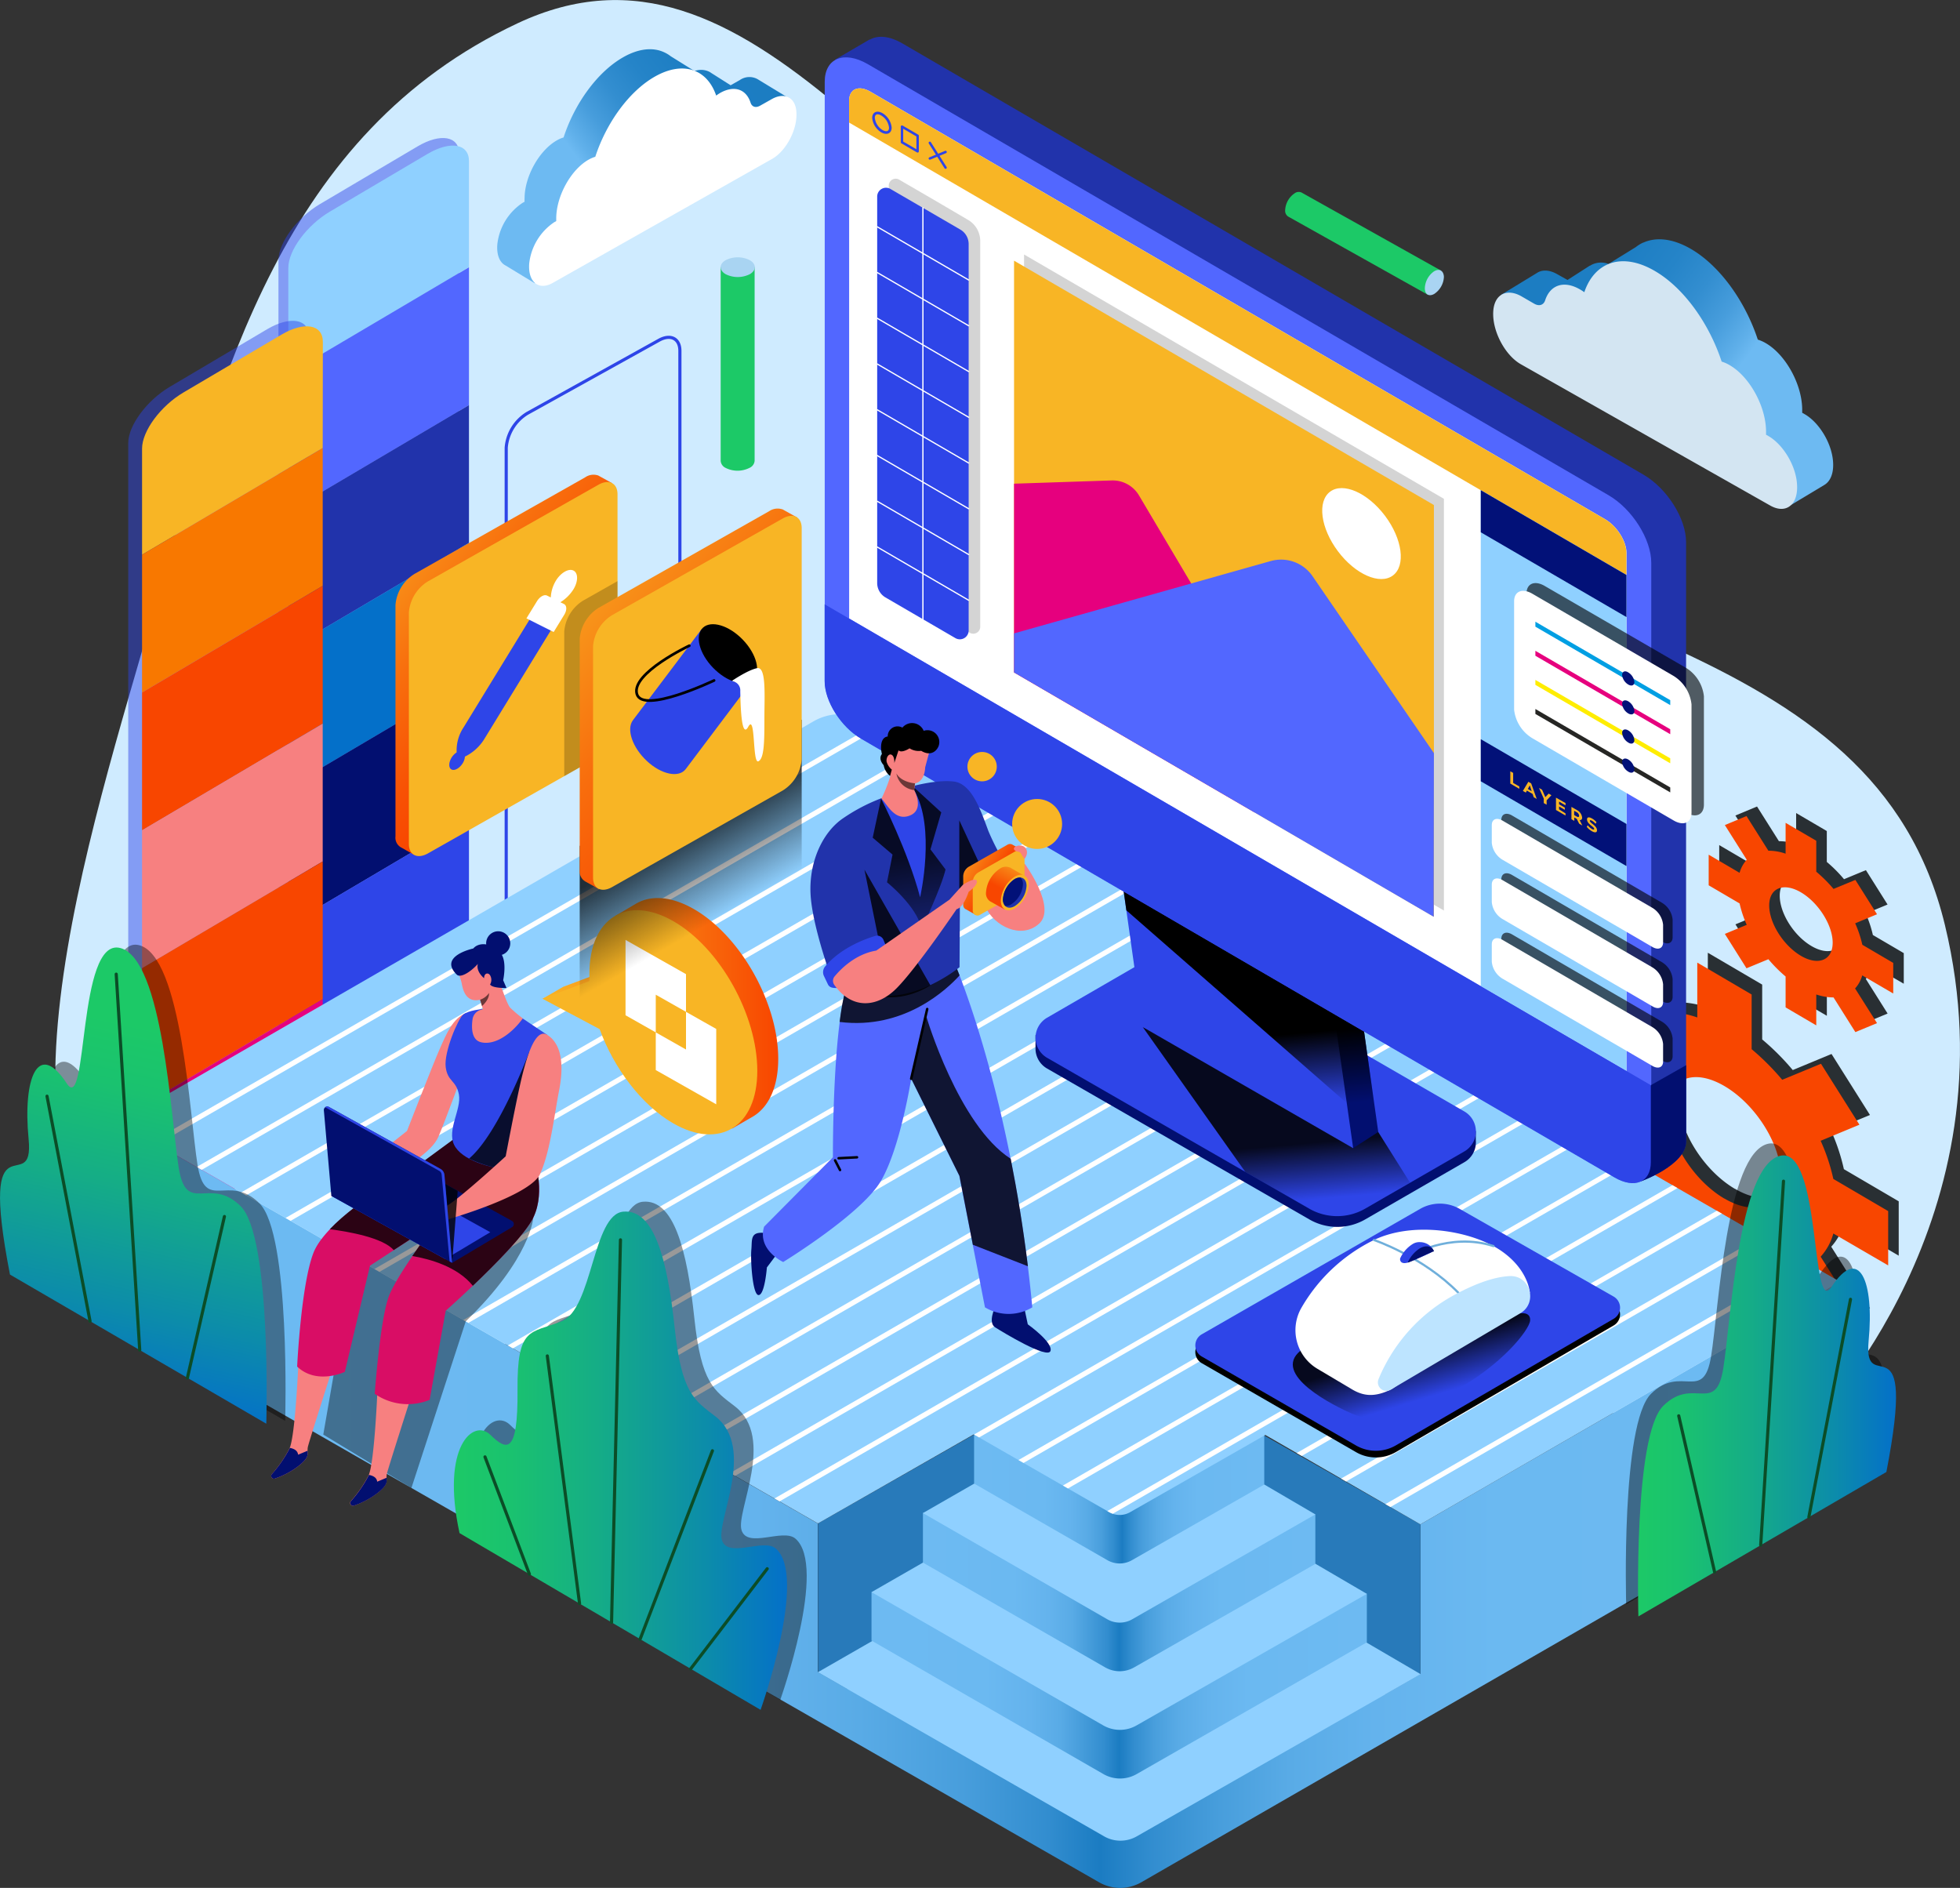 <svg xmlns="http://www.w3.org/2000/svg" xmlns:xlink="http://www.w3.org/1999/xlink" viewBox="0 0 411 395.85"><rect x="0" y="0" width="411" height="395.85" fill="#333333" stroke="none"/><defs><style>.e1367881-6e72-4ac3-87a1-53bfe0ac64a3{isolation:isolate;}.b220862a-a1a9-494c-9ad8-e3595780de5a{fill:#cfebff;}.b4b7d6c2-d170-4cce-b6d7-4f10279f7a40,.e6a5b4c1-ae4d-4f1a-9872-161b7790b221{opacity:0.8;}.a7f90dd7-8f97-4bae-8827-226f25907c77,.aa1aea0c-1fe0-48e1-a35d-e9cec21f1ae5,.ab4bb382-24a5-41c4-8827-ed2dcb7d2c5c,.b29e8945-e603-42a2-8ac4-b7c833f5e958,.b4b7d6c2-d170-4cce-b6d7-4f10279f7a40,.b924f584-3ae5-4787-8082-593dccf50d78,.b9f0163f-6ac8-4698-a31a-0c0124a48ec8,.bb6963ae-99c6-4bbd-87a6-cd61f0019bf0,.e3d293a8-0af1-4b36-98b1-abb90b04fb4a,.e6a5b4c1-ae4d-4f1a-9872-161b7790b221,.f760adc1-f993-4df5-a532-d4e52c16fe43,.f78a0a95-d9de-40af-93a4-cb483a3359f6,.fd916122-91d6-4050-b06c-fac021f0ea26{mix-blend-mode:overlay;}.a29b0454-2f16-4bff-a488-85d297f85d29,.fd16ca28-e1b7-4cf8-ab99-cc1242beabdf{fill:#2e45e8;}.a29b0454-2f16-4bff-a488-85d297f85d29{opacity:0.47;mix-blend-mode:darken;}.eb824cce-29ac-419e-af7f-f974ab8912a3{fill:#8fd0ff;}.b8871c84-024b-4a48-8120-62f9e8101b07{fill:#5267ff;}.a99e666f-c9c3-4722-85e3-a7be831bd19c{fill:#2133ab;}.be3a8714-1c9a-4194-9941-8630668579d9{fill:#0470c9;}.f2ab2789-2644-4665-a517-3f63d8c3b901{fill:#020f70;}.a3492f13-e7b6-4fa5-87f9-c71b5cbff69f{fill:#f8b525;}.b6862561-1306-4465-a65f-46c0c1062859{fill:#f87800;}.b9aa6d19-d896-4590-b5be-04c876e13232{fill:#f84600;}.b3e27c93-fe14-48a2-ae4a-dcad58739cbe{fill:#f78080;}.ffefdb8f-b665-4d6a-a6b7-eb105909e4e6{fill:#e6007e;}.a86cef76-c50f-4aa1-ab80-dc43aba0a092,.aa1cad9f-c925-4814-8992-c6394814ef78,.abb822d4-e2c4-4c9e-b9f1-c017e0a63bc7,.ae3245aa-7dc2-41f7-981f-1729961e853b,.b708e9c0-05d1-444c-b62c-4679dad6cab4,.ba60dbf5-665d-48d3-b4ff-aeec39809b62,.be52c329-8e39-4918-8d22-1ebe2f6362ae,.f174b6d9-0e0b-4c78-9206-10ff2329caac{fill:none;stroke-linecap:round;stroke-linejoin:round;}.ae3245aa-7dc2-41f7-981f-1729961e853b,.b708e9c0-05d1-444c-b62c-4679dad6cab4,.be52c329-8e39-4918-8d22-1ebe2f6362ae{stroke:#2e45e8;}.be52c329-8e39-4918-8d22-1ebe2f6362ae,.f174b6d9-0e0b-4c78-9206-10ff2329caac{stroke-width:0.66px;}.a27b7bbe-ecc6-4761-bb8d-625ef5995f3a{fill:url(#a73e41a3-8f07-486b-a1c8-0ef2b6103b61);}.a27fb831-7f38-4977-8825-13163e9a08f5{fill:#287aba;}.e499ce47-7960-4412-9db1-45cde521240d{fill:url(#bfd69fdf-36f5-4426-b0ec-f3edbd555ccf);}.a5449072-c16f-42c1-922b-6bf63ff45b73{fill:url(#bc60a813-b509-42f3-8559-1338d8c03b91);}.bcad773c-1fcb-441e-ab33-a0602eb1d854{fill:url(#bbbbec87-27fc-4f2a-9313-8f5d2778bd91);}.f86dd19a-7490-48fe-bc2b-a92547a94906{fill:#fff;}.fd916122-91d6-4050-b06c-fac021f0ea26{opacity:0.4;}.b29e8945-e603-42a2-8ac4-b7c833f5e958{opacity:0.43;}.b0e23329-501e-4df4-ac99-2705e5c34e5b{fill:url(#e2df2ebb-0283-4fdf-8cf8-74274c896413);}.a7f90dd7-8f97-4bae-8827-226f25907c77,.e3d293a8-0af1-4b36-98b1-abb90b04fb4a{opacity:0.87;}.a7f90dd7-8f97-4bae-8827-226f25907c77{fill:url(#a2568c94-28c4-45a7-b75d-3e1398b2a6b4);}.f760adc1-f993-4df5-a532-d4e52c16fe43{fill:url(#e3831b68-44e7-447f-9354-3c7ceedd6bd2);}.b7ff5ee2-bf45-478e-99be-6936551e47de{fill:#d4d4d4;}.b708e9c0-05d1-444c-b62c-4679dad6cab4{stroke-width:0.55px;}.ae3245aa-7dc2-41f7-981f-1729961e853b{stroke-width:0.51px;}.abb822d4-e2c4-4c9e-b9f1-c017e0a63bc7{stroke:#fff;stroke-width:0.26px;}.b18700c1-3b91-4680-8add-50edf99743db{fill:#021178;}.b924f584-3ae5-4787-8082-593dccf50d78{opacity:0.61;}.a51d4cd6-8442-41c6-b78c-46dd6e6d5a54{fill:#009fe3;}.add2b0e7-2344-4c3f-a97d-75ca1b208a8a{fill:#ffed00;}.a8291454-a8d2-484d-ad4d-69c84299e9c0{fill:#262624;}.ba23908b-9ec8-40ac-bf6f-c3e198fc81c0{fill:url(#f13a7abd-44d3-4fea-bc5e-46145c236f24);}.f174b6d9-0e0b-4c78-9206-10ff2329caac{stroke:#0b4d27;}.a8d00041-b818-4c09-b60f-4f6a4e0992dd{fill:url(#f91b8be8-a1bd-4300-a705-556c1ff5a0d9);}.bca7114b-3efa-4cba-884d-045fff78a704{fill:url(#ead35f47-8080-4c80-a2d2-5bd082e54772);}.ad0e1feb-a793-49ca-b664-b67289a07cc2{fill:#d3e5f2;}.a00c04e5-1e47-4fb9-91e8-db3df0e86d1c{fill:url(#f59716c5-fce7-4489-9609-ca8162527c0e);}.a9ff4922-cd40-4c3a-9217-d43b47357f0d{fill:url(#f5ba17ce-7dc2-4f66-bab8-7f0944250262);}.fd2b50b4-112c-4075-b01c-821070da3757{fill:#1cc967;}.f7f5dab0-4b61-411f-80fd-382b3b75be0d{fill:#a9d4f2;}.b26c3cb7-d308-4969-aa1d-4461db466acd{fill:url(#b7c4806c-e98c-44d0-b20a-cafb4777a3b8);}.b6f52569-6cc3-467f-ab72-600ee00a1d98{fill:url(#a3884a8f-f88d-40c5-adcb-90a8e5bcc07e);}.ab4bb382-24a5-41c4-8827-ed2dcb7d2c5c,.f78a0a95-d9de-40af-93a4-cb483a3359f6{opacity:0.78;}.f78a0a95-d9de-40af-93a4-cb483a3359f6{fill:url(#a656b23d-d4e7-4d93-81e6-a77f23a796fe);}.a86cef76-c50f-4aa1-ab80-dc43aba0a092,.aa1cad9f-c925-4814-8992-c6394814ef78{stroke:#000;}.aa1cad9f-c925-4814-8992-c6394814ef78{stroke-width:0.52px;}.aa1aea0c-1fe0-48e1-a35d-e9cec21f1ae5{opacity:0.56;}.e3d293a8-0af1-4b36-98b1-abb90b04fb4a{fill:url(#f417b03c-7f5c-4178-aa55-e08d31d92c8a);}.ba60dbf5-665d-48d3-b4ff-aeec39809b62{stroke:#6fafdb;stroke-width:0.46px;}.ee69ddf2-68c8-47ce-9ecd-65a3fb643443{fill:#bde4ff;}.af33eb9a-1852-4434-9d62-e4c6646d25c4{fill:url(#a68315fe-5945-49dd-80d1-97b25e7eb5f4);}.b9f0163f-6ac8-4698-a31a-0c0124a48ec8{opacity:0.22;}.ab4bb382-24a5-41c4-8827-ed2dcb7d2c5c{fill:url(#a419331c-ef93-4c28-b3c2-79715d73efe9);}.a6bf65a1-2eba-4461-b48a-d11b0ba65696{fill:url(#b603237b-0162-450b-b1d6-d088a91898b7);}.a86cef76-c50f-4aa1-ab80-dc43aba0a092{stroke-width:0.56px;}.a9f9d2ff-a8ec-45df-bf44-1dbb28533129{fill:#d90d65;}</style><linearGradient id="a73e41a3-8f07-486b-a1c8-0ef2b6103b61" x1="24.93" y1="315.59" x2="385.87" y2="315.59" gradientUnits="userSpaceOnUse"><stop offset="0" stop-color="#6dbaf2"/><stop offset="0.27" stop-color="#6bb9f1"/><stop offset="0.37" stop-color="#64b3ed"/><stop offset="0.43" stop-color="#59abe6"/><stop offset="0.49" stop-color="#489edc"/><stop offset="0.54" stop-color="#328dcf"/><stop offset="0.57" stop-color="#1b7cc2"/><stop offset="0.6" stop-color="#328dcf"/><stop offset="0.64" stop-color="#489edc"/><stop offset="0.68" stop-color="#59abe6"/><stop offset="0.73" stop-color="#64b3ed"/><stop offset="0.8" stop-color="#6bb9f1"/><stop offset="1" stop-color="#6dbaf2"/></linearGradient><linearGradient id="bfd69fdf-36f5-4426-b0ec-f3edbd555ccf" x1="182.75" y1="347.17" x2="286.62" y2="347.17" gradientUnits="userSpaceOnUse"><stop offset="0" stop-color="#6dbaf2"/><stop offset="0.23" stop-color="#6bb9f1"/><stop offset="0.32" stop-color="#64b3ed"/><stop offset="0.38" stop-color="#59abe6"/><stop offset="0.42" stop-color="#489edc"/><stop offset="0.47" stop-color="#328dcf"/><stop offset="0.5" stop-color="#1b7cc2"/><stop offset="0.53" stop-color="#328dcf"/><stop offset="0.57" stop-color="#489edc"/><stop offset="0.62" stop-color="#59abe6"/><stop offset="0.68" stop-color="#64b3ed"/><stop offset="0.76" stop-color="#6bb9f1"/><stop offset="1" stop-color="#6dbaf2"/></linearGradient><linearGradient id="bc60a813-b509-42f3-8559-1338d8c03b91" x1="193.53" y1="328.93" x2="275.84" y2="328.93" xlink:href="#bfd69fdf-36f5-4426-b0ec-f3edbd555ccf"/><linearGradient id="bbbbec87-27fc-4f2a-9313-8f5d2778bd91" x1="204.26" y1="310.68" x2="265.11" y2="310.68" gradientUnits="userSpaceOnUse"><stop offset="0" stop-color="#6dbaf2"/><stop offset="0.24" stop-color="#6bb9f1"/><stop offset="0.33" stop-color="#64b3ed"/><stop offset="0.39" stop-color="#59abe6"/><stop offset="0.44" stop-color="#489edc"/><stop offset="0.48" stop-color="#328dcf"/><stop offset="0.51" stop-color="#1b7cc2"/><stop offset="0.54" stop-color="#328dcf"/><stop offset="0.58" stop-color="#489edc"/><stop offset="0.63" stop-color="#59abe6"/><stop offset="0.69" stop-color="#64b3ed"/><stop offset="0.77" stop-color="#6bb9f1"/><stop offset="1" stop-color="#6dbaf2"/></linearGradient><linearGradient id="e2df2ebb-0283-4fdf-8cf8-74274c896413" x1="113.79" y1="212.51" x2="163.19" y2="212.51" gradientUnits="userSpaceOnUse"><stop offset="0" stop-color="#f8b525"/><stop offset="1" stop-color="#f84600"/></linearGradient><linearGradient id="a2568c94-28c4-45a7-b75d-3e1398b2a6b4" x1="268.01" y1="235.39" x2="269.49" y2="252.01" gradientUnits="userSpaceOnUse"><stop offset="0.29"/><stop offset="1" stop-opacity="0"/></linearGradient><linearGradient id="e3831b68-44e7-447f-9354-3c7ceedd6bd2" x1="262.04" y1="211.19" x2="263.99" y2="233.04" xlink:href="#a2568c94-28c4-45a7-b75d-3e1398b2a6b4"/><linearGradient id="f13a7abd-44d3-4fea-bc5e-46145c236f24" x1="343.44" y1="290.59" x2="397.59" y2="290.59" gradientUnits="userSpaceOnUse"><stop offset="0" stop-color="#1cc967"/><stop offset="0.17" stop-color="#1ac26f"/><stop offset="0.43" stop-color="#15ad86"/><stop offset="0.76" stop-color="#0c8caa"/><stop offset="1" stop-color="#0470c9"/></linearGradient><linearGradient id="f91b8be8-a1bd-4300-a705-556c1ff5a0d9" x1="95.17" y1="306.28" x2="165.04" y2="306.28" xlink:href="#f13a7abd-44d3-4fea-bc5e-46145c236f24"/><linearGradient id="ead35f47-8080-4c80-a2d2-5bd082e54772" x1="-147.44" y1="32.79" x2="-218.4" y2="87.01" gradientTransform="matrix(-1, 0.01, 0.01, 1, 151.71, 1.72)" gradientUnits="userSpaceOnUse"><stop offset="0.02" stop-color="#6dbaf2"/><stop offset="0.15" stop-color="#6bb9f1"/><stop offset="0.2" stop-color="#64b3ed"/><stop offset="0.23" stop-color="#59abe6"/><stop offset="0.26" stop-color="#489edc"/><stop offset="0.28" stop-color="#328dcf"/><stop offset="0.3" stop-color="#1b7cc2"/><stop offset="0.5" stop-color="#1d7ec3"/><stop offset="0.61" stop-color="#2584c8"/><stop offset="0.7" stop-color="#338ed0"/><stop offset="0.78" stop-color="#479ddc"/><stop offset="0.85" stop-color="#60b0ea"/><stop offset="0.88" stop-color="#6dbaf2"/></linearGradient><linearGradient id="f59716c5-fce7-4489-9609-ca8162527c0e" x1="-1351.97" y1="9.12" x2="-1414.38" y2="56.8" gradientTransform="translate(1530.85 1.72) rotate(0.67)" xlink:href="#ead35f47-8080-4c80-a2d2-5bd082e54772"/><linearGradient id="f5ba17ce-7dc2-4f66-bab8-7f0944250262" x1="40.6" y1="217.4" x2="23.58" y2="293" xlink:href="#f13a7abd-44d3-4fea-bc5e-46145c236f24"/><linearGradient id="b7c4806c-e98c-44d0-b20a-cafb4777a3b8" x1="199.51" y1="178.65" x2="208.49" y2="184.52" xlink:href="#e2df2ebb-0283-4fdf-8cf8-74274c896413"/><linearGradient id="a3884a8f-f88d-40c5-adcb-90a8e5bcc07e" x1="213.52" y1="179.21" x2="210.06" y2="186.34" xlink:href="#e2df2ebb-0283-4fdf-8cf8-74274c896413"/><linearGradient id="a656b23d-d4e7-4d93-81e6-a77f23a796fe" x1="190.93" y1="177.89" x2="195.38" y2="207.57" gradientUnits="userSpaceOnUse"><stop offset="0.05"/><stop offset="1" stop-opacity="0"/></linearGradient><linearGradient id="f417b03c-7f5c-4178-aa55-e08d31d92c8a" x1="295.11" y1="278.69" x2="299.43" y2="293" xlink:href="#a2568c94-28c4-45a7-b75d-3e1398b2a6b4"/><linearGradient id="a68315fe-5945-49dd-80d1-97b25e7eb5f4" x1="70.83" y1="110.43" x2="113.18" y2="145.26" gradientUnits="userSpaceOnUse"><stop offset="0" stop-color="#f8b525"/><stop offset="0.18" stop-color="#f89d1d"/><stop offset="0.55" stop-color="#f86e0d"/><stop offset="0.84" stop-color="#f85104"/><stop offset="1" stop-color="#f84600"/></linearGradient><linearGradient id="a419331c-ef93-4c28-b3c2-79715d73efe9" x1="139.38" y1="174.98" x2="149.77" y2="193.09" xlink:href="#a656b23d-d4e7-4d93-81e6-a77f23a796fe"/><linearGradient id="b603237b-0162-450b-b1d6-d088a91898b7" x1="109.67" y1="116.67" x2="165.48" y2="164.16" xlink:href="#a68315fe-5945-49dd-80d1-97b25e7eb5f4"/></defs><title>angular-3</title><g class="e1367881-6e72-4ac3-87a1-53bfe0ac64a3"><g id="f8b15f0f-73b2-47e8-92c0-ac14a2132d69" data-name="OBJECTS"><path class="b220862a-a1a9-494c-9ad8-e3595780de5a" d="M380.52,297.93s42.15-42.67,27.31-104S319,133.72,254.45,89.79s-96.76-108-145.93-84.9S46.3,78.51,32.64,126.59s-39.63,125,0,143S380.52,297.93,380.52,297.93Z"/><g class="b4b7d6c2-d170-4cce-b6d7-4f10279f7a40"><path d="M398.15,263.29v-11.4l-11.5-6.74a41.21,41.21,0,0,0-2.66-8l8.13-3.36L384.06,221l-8.13,3.37a51.83,51.83,0,0,0-6.41-6.42v-11.5l-11.4-6.68v11.5a19.06,19.06,0,0,0-6.41-1.11l-8.13-12.89-8.06,3.33,8.13,12.9a11.86,11.86,0,0,0-2.66,4.85l-11.5-6.74V223l11.5,6.74a40.76,40.76,0,0,0,2.66,8l-8.13,3.37,8.06,12.78,8.13-3.36a52.53,52.53,0,0,0,6.41,6.42v11.49l11.4,6.68V263.64a19.29,19.29,0,0,0,6.41,1.1l8.13,12.9,8.06-3.34L384,261.41a11.9,11.9,0,0,0,2.66-4.86Zm-34.33-14c-6.52-3.82-11.8-12.2-11.8-18.72s5.28-8.7,11.8-4.88,11.8,12.2,11.8,18.71S370.34,253.09,363.82,249.27Z"/><path d="M399.21,206.27v-6.42l-6.48-3.8a23.68,23.68,0,0,0-1.5-4.49l4.58-1.9-4.54-7.21-4.59,1.9a29.4,29.4,0,0,0-3.61-3.62v-6.48l-6.43-3.77V177a10.88,10.88,0,0,0-3.61-.62l-4.59-7.27L363.9,171l4.58,7.27A6.83,6.83,0,0,0,367,181l-6.49-3.8v6.42l6.49,3.8a23.72,23.72,0,0,0,1.49,4.5l-4.58,1.9,4.54,7.2,4.59-1.89a30,30,0,0,0,3.61,3.61v6.49l6.43,3.76v-6.48a10.63,10.63,0,0,0,3.61.62l4.59,7.27,4.54-1.88-4.58-7.27a6.78,6.78,0,0,0,1.5-2.74Zm-19.35-7.9c-3.68-2.15-6.66-6.88-6.66-10.55s3-4.91,6.66-2.76,6.65,6.88,6.65,10.56S383.53,200.52,379.86,198.37Z"/></g><path class="a29b0454-2f16-4bff-a488-85d297f85d29" d="M87.57,30.69,67.09,42.79c-4.81,2.84-8.7,8.11-8.7,11.77V221.3l37.88-22.37V32.19C96.27,28.53,92.37,27.86,87.57,30.69Z"/><path class="eb824cce-29ac-419e-af7f-f974ab8912a3" d="M98.34,56,60.46,78.41V56.15c0-3.66,3.9-8.93,8.7-11.77l20.48-12.1c4.81-2.83,8.7-2.16,8.7,1.5Z"/><polygon class="b8871c84-024b-4a48-8120-62f9e8101b07" points="98.34 84.94 60.46 107.31 60.46 78.41 98.34 56.04 98.34 84.94"/><polygon class="a99e666f-c9c3-4722-85e3-a7be831bd19c" points="98.34 113.83 60.46 136.2 60.46 107.31 98.34 84.94 98.34 113.83"/><polygon class="be3a8714-1c9a-4194-9941-8630668579d9" points="98.34 142.73 60.46 165.1 60.46 136.2 98.34 113.83 98.34 142.73"/><polygon class="f2ab2789-2644-4665-a517-3f63d8c3b901" points="98.34 171.63 60.46 194 60.46 165.1 98.34 142.73 98.34 171.63"/><polygon class="fd16ca28-e1b7-4cf8-ab99-cc1242beabdf" points="98.34 200.52 60.46 222.89 60.46 194 98.34 171.63 98.34 200.52"/><path class="a29b0454-2f16-4bff-a488-85d297f85d29" d="M56.07,69,35.59,81.12c-4.81,2.84-8.7,8.11-8.7,11.77V259.63l37.88-22.37V70.52C64.77,66.86,60.88,66.19,56.07,69Z"/><path class="a3492f13-e7b6-4fa5-87f9-c71b5cbff69f" d="M67.67,93.94,29.79,116.31V94.05c0-3.66,3.89-8.94,8.7-11.77L59,70.18c4.8-2.84,8.7-2.17,8.7,1.5Z"/><polygon class="b6862561-1306-4465-a65f-46c0c1062859" points="67.67 122.84 29.79 145.21 29.79 116.31 67.67 93.94 67.67 122.84"/><polygon class="b9aa6d19-d896-4590-b5be-04c876e13232" points="67.67 151.73 29.79 174.1 29.79 145.21 67.67 122.84 67.67 151.73"/><polygon class="b3e27c93-fe14-48a2-ae4a-dcad58739cbe" points="67.67 180.63 29.79 203 29.79 174.1 67.67 151.73 67.67 180.63"/><polygon class="b9aa6d19-d896-4590-b5be-04c876e13232" points="67.67 209.52 29.79 231.89 29.79 203 67.67 180.63 67.67 209.52"/><polygon class="ffefdb8f-b665-4d6a-a6b7-eb105909e4e6" points="67.67 238.42 29.79 260.79 29.79 231.89 67.67 209.52 67.67 238.42"/><path class="be52c329-8e39-4918-8d22-1ebe2f6362ae" d="M138.15,182.23l-27.58,15.31c-2.44,1.38-4.42.39-4.42-2.21V93.88a9.28,9.28,0,0,1,4.42-7.21l27.58-15.31c2.44-1.38,4.42-.4,4.42,2.21V175A9.28,9.28,0,0,1,138.15,182.23Z"/><path class="b9aa6d19-d896-4590-b5be-04c876e13232" d="M395.94,265.33V253.94l-11.5-6.74a40.76,40.76,0,0,0-2.66-8l8.13-3.37-8.06-12.78-8.13,3.36a52.53,52.53,0,0,0-6.41-6.42V208.53l-11.4-6.69v11.5a19.29,19.29,0,0,0-6.41-1.1l-8.13-12.9-8.06,3.34,8.13,12.89a11.9,11.9,0,0,0-2.66,4.86l-11.5-6.74v11.4l11.5,6.74a41.21,41.21,0,0,0,2.66,8l-8.13,3.36L341.37,256l8.13-3.37a51.83,51.83,0,0,0,6.41,6.42v11.5l11.4,6.68v-11.5a19,19,0,0,0,6.41,1.1l8.13,12.9,8.06-3.33-8.13-12.9a11.84,11.84,0,0,0,2.66-4.86Zm-34.33-14c-6.52-3.82-11.8-12.2-11.8-18.72s5.28-8.7,11.8-4.88,11.8,12.2,11.8,18.72S368.13,255.13,361.61,251.31Z"/><path class="b9aa6d19-d896-4590-b5be-04c876e13232" d="M397,208.32V201.9l-6.48-3.8a23.77,23.77,0,0,0-1.5-4.5l4.58-1.9-4.54-7.2-4.58,1.89a29.38,29.38,0,0,0-3.62-3.61v-6.49l-6.43-3.76V179a10.63,10.63,0,0,0-3.61-.62l-4.59-7.27L361.69,173l4.59,7.27a6.66,6.66,0,0,0-1.5,2.74l-6.48-3.8v6.42l6.48,3.8a23,23,0,0,0,1.5,4.49l-4.59,1.9,4.54,7.21,4.59-1.9a29.4,29.4,0,0,0,3.61,3.62v6.48l6.43,3.77v-6.48a11.15,11.15,0,0,0,3.62.62l4.58,7.27,4.54-1.88L389,207.26a6.85,6.85,0,0,0,1.5-2.74Zm-19.35-7.9c-3.68-2.16-6.66-6.88-6.66-10.56s3-4.9,6.66-2.75,6.65,6.88,6.65,10.55S381.32,202.57,377.65,200.42Z"/><path class="a27b7bbe-ecc6-4761-bb8d-625ef5995f3a" d="M297.85,319.62V351l-63-15.49-63.38,15.07V319.43L24.93,235.33v36.84a8,8,0,0,0,4,6.94L230.46,394.67a8.89,8.89,0,0,0,8.87,0l141.38-81.44a10.32,10.32,0,0,0,5.16-8.93V268.78Z"/><polygon class="a27fb831-7f38-4977-8825-13163e9a08f5" points="297.85 351.04 297.85 319.62 265.11 301 250.9 323.58 290.42 355.29 297.85 351.04"/><polygon class="a27fb831-7f38-4977-8825-13163e9a08f5" points="171.52 350.62 171.52 319.43 204.26 300.8 209.49 320 177.7 354.16 171.52 350.62"/><path class="eb824cce-29ac-419e-af7f-f974ab8912a3" d="M171.52,350.62l63.38-36.4,63,36.82-59.52,34a6.89,6.89,0,0,1-6.86,0Z"/><path class="e499ce47-7960-4412-9db1-45cde521240d" d="M182.75,344V333.84l52.11-12.38,51.76,12.74v10.16L238.33,372a7,7,0,0,1-6.93,0Z"/><path class="eb824cce-29ac-419e-af7f-f974ab8912a3" d="M182.75,333.84l52.11-29.92,51.76,30.28-48.28,27.58a7,7,0,0,1-7,0Z"/><path class="a5449072-c16f-42c1-922b-6bf63ff45b73" d="M193.53,327.64V317.26l41.29-9.82,41,10.09v10.39l-38,21.7a6.12,6.12,0,0,1-6.07,0Z"/><path class="eb824cce-29ac-419e-af7f-f974ab8912a3" d="M193.53,317.26l41.29-23.72,41,24-38.42,22a5.22,5.22,0,0,1-5.19,0Z"/><path class="bcad773c-1fcb-441e-ab33-a0602eb1d854" d="M204.26,311.07V300.8l30.53-7.26L265.11,301v10.28l-27.74,15.86a5.19,5.19,0,0,1-5.16,0Z"/><path class="eb824cce-29ac-419e-af7f-f974ab8912a3" d="M385.87,268.78,182,151.27a11.45,11.45,0,0,0-11.45,0L24.93,235.33l146.59,84.1,32.67-18.67,28.42,16.32a4.4,4.4,0,0,0,4.36,0l28.36-16.2,32.52,18.74Z"/><polygon class="f86dd19a-7490-48fe-bc2b-a92547a94906" points="240.18 184.79 239.12 184.18 87.84 271.42 88.9 272.03 240.18 184.79"/><polygon class="f86dd19a-7490-48fe-bc2b-a92547a94906" points="230.88 179.43 229.82 178.82 78.52 266.08 79.58 266.68 230.88 179.43"/><polygon class="f86dd19a-7490-48fe-bc2b-a92547a94906" points="258.77 195.51 257.72 194.91 106.48 282.12 107.54 282.73 258.77 195.51"/><polygon class="f86dd19a-7490-48fe-bc2b-a92547a94906" points="221.58 174.07 220.52 173.46 69.2 260.73 70.26 261.34 221.58 174.07"/><polygon class="f86dd19a-7490-48fe-bc2b-a92547a94906" points="249.47 190.15 248.42 189.54 97.16 276.77 98.22 277.38 249.47 190.15"/><polygon class="f86dd19a-7490-48fe-bc2b-a92547a94906" points="31.92 239.34 32.98 239.95 184.38 152.63 183.33 152.02 31.92 239.34"/><path class="f86dd19a-7490-48fe-bc2b-a92547a94906" d="M350.7,248.51,232.2,316.84l.41.24a3.94,3.94,0,0,0,.73.32l118.42-68.28Z"/><polygon class="f86dd19a-7490-48fe-bc2b-a92547a94906" points="193.68 157.99 192.63 157.38 41.24 244.69 42.3 245.29 193.68 157.99"/><polygon class="f86dd19a-7490-48fe-bc2b-a92547a94906" points="212.28 168.71 211.22 168.1 59.88 255.38 60.94 255.99 212.28 168.71"/><polygon class="f86dd19a-7490-48fe-bc2b-a92547a94906" points="202.98 163.35 201.92 162.74 50.56 250.03 51.62 250.64 202.98 163.35"/><polygon class="f86dd19a-7490-48fe-bc2b-a92547a94906" points="268.07 200.87 267.01 200.26 115.8 287.46 116.86 288.07 268.07 200.87"/><polygon class="f86dd19a-7490-48fe-bc2b-a92547a94906" points="277.37 206.23 276.31 205.63 125.13 292.81 126.19 293.42 277.37 206.23"/><polygon class="f86dd19a-7490-48fe-bc2b-a92547a94906" points="361.06 254.47 360 253.87 271.91 304.67 272.97 305.28 361.06 254.47"/><polygon class="f86dd19a-7490-48fe-bc2b-a92547a94906" points="370.36 259.83 369.3 259.23 281.21 310.03 282.27 310.64 370.36 259.83"/><polygon class="f86dd19a-7490-48fe-bc2b-a92547a94906" points="333.16 238.4 332.11 237.78 213.57 306.14 214.63 306.75 333.16 238.4"/><polygon class="f86dd19a-7490-48fe-bc2b-a92547a94906" points="379.66 265.19 378.6 264.59 290.51 315.39 291.56 316 379.66 265.19"/><polygon class="f86dd19a-7490-48fe-bc2b-a92547a94906" points="342.46 243.75 341.4 243.15 222.88 311.49 223.94 312.1 342.46 243.75"/><polygon class="f86dd19a-7490-48fe-bc2b-a92547a94906" points="295.97 216.95 294.91 216.34 143.77 303.51 144.83 304.12 295.97 216.95"/><polygon class="f86dd19a-7490-48fe-bc2b-a92547a94906" points="323.86 233.03 322.81 232.43 204.25 300.79 205.31 301.4 323.86 233.03"/><polygon class="f86dd19a-7490-48fe-bc2b-a92547a94906" points="286.67 211.59 285.61 210.99 134.45 298.16 135.51 298.77 286.67 211.59"/><polygon class="f86dd19a-7490-48fe-bc2b-a92547a94906" points="305.27 222.31 304.21 221.71 153.09 308.86 154.15 309.46 305.27 222.31"/><polygon class="f86dd19a-7490-48fe-bc2b-a92547a94906" points="314.57 227.68 313.51 227.06 162.41 314.2 163.47 314.81 314.57 227.68"/><path class="fd916122-91d6-4050-b06c-fac021f0ea26" d="M100.48,319.38l63.13,37.06s10-28.06,3.16-33.84c-2.57-2.18-10.09,2.17-11.28-1.78s7.2-19.29-1.38-25.93c-4.35-3.36-7.06-4.77-8.51-18.48-1.53-14.48-4.34-25-10.78-24.43s-6.41,20.41-12.95,23-9.34,1-9.23,14.44-2.22,12.76-5.7,9.34S96.52,301.12,100.48,319.38Z"/><g class="b29e8945-e603-42a2-8ac4-b7c833f5e958"><path d="M393,306.13,341,336.4s-1.12-37.89,5.21-44.15,11,2,12.6-7.89S362,242,370.68,239.84s6.47,34.1,10.79,27.49c5.83-8.89,9-1.17,7.81,11.29S399.57,272.49,393,306.13Z"/></g><path class="fd916122-91d6-4050-b06c-fac021f0ea26" d="M111.83,255.3s-.48,8.53-14.16,21.76L86.27,312,67.79,300.8l6.45-37.18,21.18-15.49Z"/><path class="b0e23329-501e-4df4-ac99-2705e5c34e5b" d="M163.19,222c0-11.7-7.9-25.74-17.64-31.36-4.67-2.69-8.9-3-12.06-1.23h0L129,192.06l1,.89a17,17,0,0,0-2.06,8.73c0,.51,0,1,0,1.54l-9.85,3.7-4.31,2.49,16.35,3.89c3,8.21,8.79,15.92,15.41,19.74a15.37,15.37,0,0,0,7.78,2.32l.17,1.3,4.36-2.52h0C161.15,232.19,163.19,228,163.19,222Z"/><path class="a3492f13-e7b6-4fa5-87f9-c71b5cbff69f" d="M141.24,193.18c-9.75-5.63-17.65-.7-17.65,11,0,.5,0,1,0,1.53l-9.85,3.7,12,6.38c3,8.22,8.79,15.92,15.41,19.74,9.75,5.63,17.65.7,17.65-11S151,198.8,141.24,193.18Z"/><polygon class="f86dd19a-7490-48fe-bc2b-a92547a94906" points="143.85 212.16 143.85 204.26 131.17 197.08 131.17 212.88 137.51 216.47 137.51 208.57 143.85 212.16"/><polygon class="f86dd19a-7490-48fe-bc2b-a92547a94906" points="143.85 212.16 143.85 220.06 137.51 216.47 137.51 224.37 150.19 231.55 150.19 215.75 143.85 212.16"/><path class="f2ab2789-2644-4665-a517-3f63d8c3b901" d="M308.89,237.11a4.76,4.76,0,0,0-1.84-1.89l-54.91-31.71a11.71,11.71,0,0,0-11.72,0l-20.88,12.1A4.9,4.9,0,0,0,218,217h-.86V220a4.82,4.82,0,0,0,2.43,4.05l55,31.64a11.72,11.72,0,0,0,11.7,0l20.8-12a4.79,4.79,0,0,0,2.4-3.79h0v-.06a4.21,4.21,0,0,0,0-.71v-2Z"/><path class="fd16ca28-e1b7-4cf8-ab99-cc1242beabdf" d="M219.55,221.79l55,31.65a11.75,11.75,0,0,0,11.7,0l20.8-12a4.84,4.84,0,0,0,0-8.4l-54.91-31.72a11.71,11.71,0,0,0-11.72,0l-20.88,12.09A4.86,4.86,0,0,0,219.55,221.79Z"/><path class="a7f90dd7-8f97-4bae-8827-226f25907c77" d="M289,237.35l-49.37-22,21.49,30.36,13.41,7.72a11.75,11.75,0,0,0,11.7,0l9.44-5.46Z"/><polygon class="f2ab2789-2644-4665-a517-3f63d8c3b901" points="289.01 237.35 283.75 240.75 244.92 211.97 237.58 160.05 281.67 185.44 289.01 237.35"/><path class="a99e666f-c9c3-4722-85e3-a7be831bd19c" d="M344.63,99.53,189.25,9.12c-2.72-1.59-5.15-1.78-6.79-.83h0l-.06,0-.07,0-7.24,4.23L180.3,17V138.51c0,4.21,3.42,9.61,7.63,12.06l156,90.8.19,6.3s9.44-3.39,9.44-8.33V113.69C353.58,108.74,349.57,102.41,344.63,99.53Z"/><polygon class="fd16ca28-e1b7-4cf8-ab99-cc1242beabdf" points="283.75 240.75 239.65 215.36 232.31 163.45 276.4 188.84 283.75 240.75"/><polygon class="f760adc1-f993-4df5-a532-d4e52c16fe43" points="236.19 190.88 282.67 231.52 288.05 230.54 282.44 190.89 242.06 178.19 235.53 186.2 236.19 190.88"/><path class="b8871c84-024b-4a48-8120-62f9e8101b07" d="M338.57,246.85l-158-92c-4.21-2.45-7.63-7.85-7.63-12.06V17.17c0-4.94,4-6.61,9-3.74l155.38,90.42c4.94,2.88,8.94,9.21,8.94,14.15V243.66C346.19,247.87,342.78,249.3,338.57,246.85Z"/><path class="f86dd19a-7490-48fe-bc2b-a92547a94906" d="M341.06,224.55l-163-94.86V21.1c0-2.47,2-3.31,4.47-1.87l154.07,89.65c2.47,1.44,4.47,4.61,4.47,7.08Z"/><path class="b7ff5ee2-bf45-478e-99be-6936551e47de" d="M196,42l-7.4-4.3A1.45,1.45,0,0,0,186.37,39v83.79l9.59,5.58,7.4,4.31a1.46,1.46,0,0,0,2.19-1.26V50.54A5.13,5.13,0,0,0,203,46.11Z"/><path class="a3492f13-e7b6-4fa5-87f9-c71b5cbff69f" d="M336.59,108.88,182.52,19.23c-2.47-1.44-4.47-.6-4.47,1.87v4.6l163,94.86V116C341.06,113.49,339.06,110.32,336.59,108.88Z"/><path class="b708e9c0-05d1-444c-b62c-4679dad6cab4" d="M186.7,26.77c0,1-.79,1.3-1.77.74a3.7,3.7,0,0,1-1.76-2.79c0-1,.79-1.31,1.76-.74A3.68,3.68,0,0,1,186.7,26.77Z"/><polygon class="ae3245aa-7dc2-41f7-981f-1729961e853b" points="192.42 31.74 189.14 29.83 189.14 26.55 192.42 28.46 192.42 31.74"/><line class="ae3245aa-7dc2-41f7-981f-1729961e853b" x1="194.98" y1="29.95" x2="198.28" y2="35.15"/><line class="ae3245aa-7dc2-41f7-981f-1729961e853b" x1="198.28" y1="31.87" x2="194.98" y2="33.23"/><path class="fd16ca28-e1b7-4cf8-ab99-cc1242beabdf" d="M183.94,41.18v81.09a3.5,3.5,0,0,0,1.74,3l14.66,8.53a1.85,1.85,0,0,0,2.78-1.6V51.14a3.52,3.52,0,0,0-1.74-3l-14.66-8.52A1.85,1.85,0,0,0,183.94,41.18Z"/><line class="abb822d4-e2c4-4c9e-b9f1-c017e0a63bc7" x1="193.53" y1="43.54" x2="193.53" y2="129.87"/><line class="abb822d4-e2c4-4c9e-b9f1-c017e0a63bc7" x1="183.94" y1="47.55" x2="203.12" y2="58.71"/><line class="abb822d4-e2c4-4c9e-b9f1-c017e0a63bc7" x1="183.94" y1="57.14" x2="203.12" y2="68.3"/><line class="abb822d4-e2c4-4c9e-b9f1-c017e0a63bc7" x1="183.94" y1="66.73" x2="203.12" y2="77.9"/><line class="abb822d4-e2c4-4c9e-b9f1-c017e0a63bc7" x1="183.94" y1="76.32" x2="203.12" y2="87.49"/><line class="abb822d4-e2c4-4c9e-b9f1-c017e0a63bc7" x1="183.94" y1="85.92" x2="203.12" y2="97.08"/><line class="abb822d4-e2c4-4c9e-b9f1-c017e0a63bc7" x1="183.94" y1="95.51" x2="203.12" y2="106.67"/><line class="abb822d4-e2c4-4c9e-b9f1-c017e0a63bc7" x1="183.94" y1="105.1" x2="203.12" y2="116.27"/><line class="abb822d4-e2c4-4c9e-b9f1-c017e0a63bc7" x1="183.94" y1="114.69" x2="203.12" y2="125.86"/><polygon class="b7ff5ee2-bf45-478e-99be-6936551e47de" points="302.78 190.92 214.74 139.69 214.74 53.36 302.78 104.59 302.78 190.92"/><polygon class="a3492f13-e7b6-4fa5-87f9-c71b5cbff69f" points="300.68 192.22 212.64 140.99 212.64 54.66 300.68 105.89 300.68 192.22"/><path class="ffefdb8f-b665-4d6a-a6b7-eb105909e4e6" d="M263.1,144.8l-24.26-40.92a6.42,6.42,0,0,0-5.72-3.14l-20.48.68V141l50.46,29.36Z"/><path class="b8871c84-024b-4a48-8120-62f9e8101b07" d="M300.68,157.91l-25.45-37.1a8,8,0,0,0-8.76-3.17l-53.83,15.17V141l88,51.23Z"/><ellipse class="f86dd19a-7490-48fe-bc2b-a92547a94906" cx="285.5" cy="111.88" rx="6.18" ry="10.98" transform="translate(-10 193.78) rotate(-36.89)"/><polygon class="eb824cce-29ac-419e-af7f-f974ab8912a3" points="341.06 224.55 310.51 206.78 310.51 102.78 341.06 120.56 341.06 224.55"/><polygon class="b18700c1-3b91-4680-8add-50edf99743db" points="341.06 129.39 310.51 111.61 310.51 102.78 341.06 120.56 341.06 129.39"/><polygon class="b18700c1-3b91-4680-8add-50edf99743db" points="341.06 181.6 310.51 163.82 310.51 154.99 341.06 172.77 341.06 181.6"/><path class="b924f584-3ae5-4787-8082-593dccf50d78" d="M353.48,170.37l-29.57-17.21a8,8,0,0,1-3.81-6v-22.7c0-2.11,1.71-2.82,3.81-1.6L353.48,140a8,8,0,0,1,3.82,6v22.7C357.3,170.88,355.59,171.59,353.48,170.37Z"/><path class="a3492f13-e7b6-4fa5-87f9-c71b5cbff69f" d="M316.7,161.72l.6.34v2.1l1.29.75v.49l-1.89-1.1Z"/><path class="a3492f13-e7b6-4fa5-87f9-c71b5cbff69f" d="M321.38,166.47l-1.2-.7-.22.42-.62-.35,1.15-1.92.59.35,1.16,3.25-.63-.36Zm-.19-.56-.4-1.23-.41.75Z"/><path class="a3492f13-e7b6-4fa5-87f9-c71b5cbff69f" d="M324.32,167.82v.91l-.6-.34v-.93l-1-2.24.64.37.69,1.55.69-.74.58.34Z"/><path class="a3492f13-e7b6-4fa5-87f9-c71b5cbff69f" d="M328.28,170.56V171l-2-1.16v-2.59l2,1.14v.48l-1.35-.79v.56l1.2.7v.46l-1.2-.7v.6Z"/><path class="a3492f13-e7b6-4fa5-87f9-c71b5cbff69f" d="M331.14,172.7l-.5-1,0,0-.52-.3v.72l-.6-.35v-2.58l1.12.65a2,2,0,0,1,1.12,1.59c0,.39-.2.56-.53.51l.58,1.16Zm-.56-2.42-.49-.28v.9l.49.28c.36.21.55.15.55-.13A.93.93,0,0,0,330.58,170.28Z"/><path class="a3492f13-e7b6-4fa5-87f9-c71b5cbff69f" d="M332.73,173.37l.21-.33a3,3,0,0,0,.85.77c.35.2.5.17.5,0,0-.48-1.5-1-1.5-2,0-.44.35-.6,1.08-.17a3.43,3.43,0,0,1,.9.75l-.19.34a3,3,0,0,0-.71-.62c-.35-.2-.49-.15-.49,0,0,.48,1.5,1,1.5,2,0,.43-.36.59-1.1.16A3.77,3.77,0,0,1,332.73,173.37Z"/><path class="b924f584-3ae5-4787-8082-593dccf50d78" d="M348.5,197.45l-31.44-18.3a4.65,4.65,0,0,1-2.24-3.54v-3.68c0-1.24,1-1.66,2.24-.94l31.44,18.3a4.65,4.65,0,0,1,2.24,3.54v3.69C350.74,197.75,349.74,198.17,348.5,197.45Z"/><path class="b924f584-3ae5-4787-8082-593dccf50d78" d="M348.5,209.92l-31.44-18.3a4.65,4.65,0,0,1-2.24-3.54v-3.69c0-1.23,1-1.65,2.24-.93l31.44,18.29a4.67,4.67,0,0,1,2.24,3.54V209C350.74,210.22,349.74,210.64,348.5,209.92Z"/><path class="b924f584-3ae5-4787-8082-593dccf50d78" d="M348.5,222.38l-31.44-18.29a4.67,4.67,0,0,1-2.24-3.54v-3.69c0-1.24,1-1.66,2.24-.94l31.44,18.3a4.65,4.65,0,0,1,2.24,3.54v3.69C350.74,222.68,349.74,223.1,348.5,222.38Z"/><path class="f86dd19a-7490-48fe-bc2b-a92547a94906" d="M350.89,172l-29.57-17.21a8,8,0,0,1-3.82-6v-22.7c0-2.11,1.71-2.82,3.82-1.6l29.57,17.21a8,8,0,0,1,3.81,6v22.7C354.7,172.54,353,173.26,350.89,172Z"/><polygon class="a51d4cd6-8442-41c6-b78c-46dd6e6d5a54" points="350.24 147.85 321.96 131.4 321.96 130.36 350.24 146.81 350.24 147.85"/><path class="b18700c1-3b91-4680-8add-50edf99743db" d="M342.72,143c0,.71-.58.95-1.29.53a2.66,2.66,0,0,1-1.28-2c0-.71.57-1,1.28-.54A2.69,2.69,0,0,1,342.72,143Z"/><polygon class="ffefdb8f-b665-4d6a-a6b7-eb105909e4e6" points="350.24 153.95 321.96 137.5 321.96 136.46 350.24 152.91 350.24 153.95"/><path class="b18700c1-3b91-4680-8add-50edf99743db" d="M342.72,149.06c0,.71-.58.95-1.29.53a2.66,2.66,0,0,1-1.28-2c0-.71.57-.95,1.28-.54A2.69,2.69,0,0,1,342.72,149.06Z"/><polygon class="add2b0e7-2344-4c3f-a97d-75ca1b208a8a" points="350.24 160.05 321.96 143.6 321.96 142.56 350.24 159.01 350.24 160.05"/><path class="b18700c1-3b91-4680-8add-50edf99743db" d="M342.72,155.16c0,.71-.58,1-1.29.53a2.66,2.66,0,0,1-1.28-2c0-.71.57-.95,1.28-.54A2.71,2.71,0,0,1,342.72,155.16Z"/><polygon class="a8291454-a8d2-484d-ad4d-69c84299e9c0" points="350.24 166.15 321.96 149.7 321.96 148.66 350.24 165.11 350.24 166.15"/><path class="b18700c1-3b91-4680-8add-50edf99743db" d="M342.72,161.26c0,.71-.58,1-1.29.53a2.66,2.66,0,0,1-1.28-2c0-.71.57-.95,1.28-.54A2.71,2.71,0,0,1,342.72,161.26Z"/><path class="f2ab2789-2644-4665-a517-3f63d8c3b901" d="M353.58,239.34v-16l-7.39,4.19-5.5,4.73,1.6,8.13,1.66,1,.19,6.3S353.58,244.28,353.58,239.34Z"/><path class="fd16ca28-e1b7-4cf8-ab99-cc1242beabdf" d="M172.92,126.71v16.12c0,4.21,3.42,9.61,7.63,12.06l158,92c4.21,2.45,7.62,1,7.62-3.19V227.54Z"/><path class="f86dd19a-7490-48fe-bc2b-a92547a94906" d="M346.5,198.56l-31.44-18.29a4.67,4.67,0,0,1-2.24-3.54V173c0-1.24,1-1.65,2.24-.94l31.44,18.3a4.68,4.68,0,0,1,2.24,3.54v3.69C348.74,198.86,347.73,199.28,346.5,198.56Z"/><path class="f86dd19a-7490-48fe-bc2b-a92547a94906" d="M346.5,211l-31.44-18.3a4.64,4.64,0,0,1-2.24-3.53v-3.69c0-1.24,1-1.66,2.24-.94l31.44,18.3a4.68,4.68,0,0,1,2.24,3.54v3.69C348.74,211.33,347.73,211.75,346.5,211Z"/><path class="f86dd19a-7490-48fe-bc2b-a92547a94906" d="M346.5,223.5l-31.44-18.3a4.65,4.65,0,0,1-2.24-3.54V198c0-1.23,1-1.65,2.24-.93l31.44,18.3a4.66,4.66,0,0,1,2.24,3.53v3.69C348.74,223.8,347.73,224.22,346.5,223.5Z"/><path class="ba23908b-9ec8-40ac-bf6f-c3e198fc81c0" d="M395.56,308.65l-52,30.28s-1.12-37.9,5.22-44.16,11,2,12.59-7.89,3.17-42.35,11.87-44.52,6.47,34.1,10.8,27.5c5.82-8.9,9-1.18,7.8,11.28S402.09,275,395.56,308.65Z"/><line class="f174b6d9-0e0b-4c78-9206-10ff2329caac" x1="373.99" y1="247.67" x2="369.21" y2="323.98"/><line class="f174b6d9-0e0b-4c78-9206-10ff2329caac" x1="388.04" y1="272.44" x2="379.31" y2="318.1"/><line class="f174b6d9-0e0b-4c78-9206-10ff2329caac" x1="352.02" y1="296.87" x2="359.54" y2="329.61"/><path class="a8d00041-b818-4c09-b60f-4f6a4e0992dd" d="M96.36,321.46l63.13,37.06s10-28.06,3.16-33.84c-2.57-2.18-10.09,2.17-11.28-1.78s7.2-19.29-1.38-25.93c-4.36-3.36-7.06-4.77-8.51-18.48-1.53-14.48-4.34-25-10.78-24.43s-6.41,20.41-12.95,23-9.34,1-9.23,14.44-2.22,12.76-5.71,9.34S92.4,303.2,96.36,321.46Z"/><line class="f174b6d9-0e0b-4c78-9206-10ff2329caac" x1="130.11" y1="259.97" x2="128.24" y2="340.18"/><line class="f174b6d9-0e0b-4c78-9206-10ff2329caac" x1="114.77" y1="284.31" x2="121.53" y2="336.23"/><line class="f174b6d9-0e0b-4c78-9206-10ff2329caac" x1="101.7" y1="305.48" x2="111.01" y2="330.06"/><line class="f174b6d9-0e0b-4c78-9206-10ff2329caac" x1="149.39" y1="304.2" x2="134.23" y2="343.69"/><line class="f174b6d9-0e0b-4c78-9206-10ff2329caac" x1="160.88" y1="328.93" x2="144.83" y2="349.92"/><path class="bca7114b-3efa-4cba-884d-045fff78a704" d="M384.37,96.66c-.33-3.9-3-8.16-6-9.85l-.46-.26c0-.26,0-.51,0-.78-.07-5.28-3.53-11.5-7.73-13.87a7.91,7.91,0,0,0-1.58-.69c-2.62-8-8-15.62-14.25-19.14-3.73-2.1-7.12-2.39-9.78-1.19h0l-.05,0a7.8,7.8,0,0,0-1.5.93l-5.72,3.53v0a4.43,4.43,0,0,0-3.64.23v0l-.2.13-.08,0-4.68,3-2.2-1.23c-1.64-.93-3.16-.95-4.25-.21l0,0-7.47,4.55,4.81,7.72,2.72-2.32a11.54,11.54,0,0,0,4.14,4.54L372.84,98l2.63,7.94,7-4.21h0C383.79,101,384.59,99.26,384.37,96.66Z"/><path class="ad0e1feb-a793-49ca-b664-b67289a07cc2" d="M370.79,91.41l-.46-.26c0-.25,0-.5,0-.77-.06-5.28-3.52-11.5-7.73-13.87a7.37,7.37,0,0,0-1.58-.69c-2.62-8-8-15.62-14.25-19.14C340,52.86,334.34,55,332.22,61.27a10.43,10.43,0,0,0-1-.64c-3.36-1.9-6.19-.82-7.21,2.34-.33,1-1.25,1.3-2.28.72L319,62.11c-3-1.69-5.63-.45-5.87,3.13-.28,4.11,2.44,9.24,5.79,11.14L371.2,106c3.35,1.9,6-.2,5.61-4.68C376.48,97.37,373.78,93.11,370.79,91.41Z"/><path class="a00c04e5-1e47-4fb9-91e8-db3df0e86d1c" d="M104.29,51.2a12,12,0,0,1,5.3-8.67l.41-.23a5,5,0,0,1,0-.68c0-4.64,3.09-10.11,6.79-12.2a6.56,6.56,0,0,1,1.39-.6c2.3-7.07,7.06-13.74,12.54-16.84,3.27-1.85,6.26-2.1,8.59-1h0l0,0a6.76,6.76,0,0,1,1.33.81l5,3.11h0a3.92,3.92,0,0,1,3.2.2v0l.17.11.07.05,4.13,2.62,1.92-1.09a3.51,3.51,0,0,1,3.75-.18v0l6.57,4-4.23,6.8-2.39-2a10.2,10.2,0,0,1-3.64,4L114.43,52.38l-2.31,7L106,55.66h0C104.8,55.05,104.1,53.48,104.29,51.2Z"/><path class="f86dd19a-7490-48fe-bc2b-a92547a94906" d="M116.24,46.58l.4-.22c0-.22,0-.45,0-.68.06-4.65,3.1-10.12,6.8-12.21a7.12,7.12,0,0,1,1.39-.6c2.3-7.06,7.06-13.74,12.53-16.83,5.95-3.36,10.95-1.49,12.82,4a9.14,9.14,0,0,1,.86-.57c3-1.67,5.45-.72,6.35,2.06.29.9,1.1,1.14,2,.63l2.45-1.38c2.63-1.49,5-.4,5.16,2.75.25,3.61-2.15,8.12-5.09,9.79l-46,26c-2.94,1.67-5.26-.18-4.93-4.12A12,12,0,0,1,116.24,46.58Z"/><path class="fd916122-91d6-4050-b06c-fac021f0ea26" d="M6,266.66,59.8,297.93s1.15-39.14-5.39-45.61-11.37,2.07-13-8.14-3.27-43.74-12.26-46S22.46,233.41,18,226.59c-6-9.19-9.29-1.22-8.06,11.66S-.7,231.91,6,266.66Z"/><path class="a9ff4922-cd40-4c3a-9217-d43b47357f0d" d="M2.09,267.25l53.75,31.27s1.16-39.14-5.38-45.61-11.38,2.08-13-8.14-3.27-43.74-12.27-46S18.5,234,14,227.18C8,218,4.75,226,6,238.84S-4.66,232.5,2.09,267.25Z"/><line class="f174b6d9-0e0b-4c78-9206-10ff2329caac" x1="24.37" y1="204.26" x2="29.3" y2="283.08"/><line class="f174b6d9-0e0b-4c78-9206-10ff2329caac" x1="9.86" y1="229.85" x2="18.88" y2="277.02"/><line class="f174b6d9-0e0b-4c78-9206-10ff2329caac" x1="47.06" y1="255.08" x2="39.3" y2="288.9"/><path class="fd2b50b4-112c-4075-b01c-821070da3757" d="M151.12,56V96.63h0a1.78,1.78,0,0,0,1,1.46,5.59,5.59,0,0,0,5.07,0,1.77,1.77,0,0,0,1.05-1.46h0V56Z"/><path class="f7f5dab0-4b61-411f-80fd-382b3b75be0d" d="M152.16,57.49c-1.39-.81-1.39-2.13,0-2.93a5.59,5.59,0,0,1,5.07,0c1.4.8,1.4,2.12,0,2.93A5.66,5.66,0,0,1,152.16,57.49Z"/><path class="f2ab2789-2644-4665-a517-3f63d8c3b901" d="M214.61,273.38l.91,4.3s5.35,3.81,4.76,5.59-10-3.94-11.6-4.95,0-4.27,0-4.27Z"/><path class="f2ab2789-2644-4665-a517-3f63d8c3b901" d="M163.44,262.25l-2.63,3.51s-.44,5.74-1.73,5.79-1.73-7.42-1.53-9.5-.34-3.91,2.92-3.51A3.38,3.38,0,0,1,163.44,262.25Z"/><path class="b8871c84-024b-4a48-8120-62f9e8101b07" d="M200.14,201.84s12.1,27.76,16.33,72.28a9.61,9.61,0,0,1-9.93,0l-5.38-27.6-10.09-20.33s-2.26,14.39-6.31,21.37-20.53,17.06-20.53,17.06-5.49-2.52-4-7.42l14.43-14.54s-.18-32.06,4-38.44Z"/><path class="e6a5b4c1-ae4d-4f1a-9872-161b7790b221" d="M201.22,204.52c-.68-1.76-1.08-2.68-1.08-2.68l-21.52,2.38c-1.15,1.78-2,5.55-2.56,10.06C189.68,216,198.73,207.28,201.22,204.52Z"/><path class="a99e666f-c9c3-4722-85e3-a7be831bd19c" d="M190.8,165s5.34-1.58,9.19-1.13,5.73,6.25,7.28,10.4a51,51,0,0,0,5,9.1l-9.2,6-1.78-1.31-.08,14.74s-10,8.24-19.22,5.42l-7.35-2.22s-4.3-11.58-4.67-18.48,2.6-13.14,6.9-16a37.49,37.49,0,0,1,7.92-4.13Z"/><polygon class="e6a5b4c1-ae4d-4f1a-9872-161b7790b221" points="201.16 186.36 201.16 172.01 207.21 185.04 201.16 186.36"/><path class="b3e27c93-fe14-48a2-ae4a-dcad58739cbe" d="M214.88,181.1s6.78,9.22,3,12.59-9.39.42-11.14-3.37S214.88,181.1,214.88,181.1Z"/><path class="b26c3cb7-d308-4969-aa1d-4461db466acd" d="M214.29,178.26l-2-1.16h0a1,1,0,0,0-1,0l-8.08,4.6a2.42,2.42,0,0,0-1.23,2.11v5.9a1,1,0,0,0,.66,1h0l2,1.14,2.77-3.37,4.26-2.43a2.4,2.4,0,0,0,1.22-2.1v-3.3Z"/><path class="a3492f13-e7b6-4fa5-87f9-c71b5cbff69f" d="M213.62,187.19l-8.08,4.61a1,1,0,0,1-1.56-.91V185a2.42,2.42,0,0,1,1.23-2.11l8.08-4.6a1,1,0,0,1,1.55.9v5.91A2.4,2.4,0,0,1,213.62,187.19Z"/><path class="b6f52569-6cc3-467f-ab72-600ee00a1d98" d="M211.77,181.88l-.08,0,0,0h0a2.12,2.12,0,0,0-2,.25,6.49,6.49,0,0,0-2.93,5,2,2,0,0,0,.89,1.88h0l3,1.68,4.24-7Z"/><path class="a3492f13-e7b6-4fa5-87f9-c71b5cbff69f" d="M212.79,183.82a6.46,6.46,0,0,0-2.92,5c0,1.84,1.31,2.59,2.92,1.67a6.41,6.41,0,0,0,2.93-5C215.72,183.63,214.4,182.88,212.79,183.82Z"/><path class="a99e666f-c9c3-4722-85e3-a7be831bd19c" d="M212.79,184.34a5.48,5.48,0,0,0-2.46,4.25c0,1.55,1.11,2.18,2.46,1.4a5.4,5.4,0,0,0,2.47-4.24C215.26,184.19,214.15,183.56,212.79,184.34Z"/><path class="b18700c1-3b91-4680-8add-50edf99743db" d="M214.51,185.42A1.92,1.92,0,0,0,214,184a2.13,2.13,0,0,0-1.24.32,5.48,5.48,0,0,0-2.46,4.25,1.87,1.87,0,0,0,.48,1.38,2,2,0,0,0,1.24-.31A5.41,5.41,0,0,0,214.51,185.42Z"/><path class="b3e27c93-fe14-48a2-ae4a-dcad58739cbe" d="M214.84,180.1a6.9,6.9,0,0,1-.75-1.14c-.27-.56-1.13-.26-1.43-.82s.78-1,1.63-.81S215.89,178.69,214.84,180.1Z"/><path class="f78a0a95-d9de-40af-93a4-cb483a3359f6" d="M184.76,167.44,183,175.65l4.16,3.54L186,185s6.27,5,7.27,9.76c0,0,4.16-8.72,5-12.45l-3.16-4.21,2.27-7.76-5.67-5.19Z"/><path class="e6a5b4c1-ae4d-4f1a-9872-161b7790b221" d="M184.08,196.2l-2.81-13.85,13.83,24.26s-5.52,3.78-11.53,2.07Z"/><path class="fd16ca28-e1b7-4cf8-ab99-cc1242beabdf" d="M186,198.88l-.73-1.79a1.44,1.44,0,0,0-1.75-.84c-2.31.69-7.26,2.55-10.49,6.39a1.88,1.88,0,0,0-.26,2l.84,1.76a1.24,1.24,0,0,0,.86.68C175.92,207.42,179.92,207.18,186,198.88Z"/><path class="fd16ca28-e1b7-4cf8-ab99-cc1242beabdf" d="M184.76,167.44s5.63,11,8.18,20.7c0,0,3.37-14.67-1.28-22.48Z"/><path class="e6a5b4c1-ae4d-4f1a-9872-161b7790b221" d="M204,261l11.55,4.51c-1-8.2-2.26-15.73-3.61-22.54-11-7.08-17.7-29.85-17.7-29.85l-3.14,13.11,10.09,20.33Z"/><line class="aa1cad9f-c925-4814-8992-c6394814ef78" x1="194.43" y1="211.57" x2="191.07" y2="226.19"/><line class="aa1cad9f-c925-4814-8992-c6394814ef78" x1="175.11" y1="243.3" x2="176.15" y2="245.33"/><line class="aa1cad9f-c925-4814-8992-c6394814ef78" x1="175.85" y1="242.86" x2="179.71" y2="242.66"/><circle class="a3492f13-e7b6-4fa5-87f9-c71b5cbff69f" cx="217.48" cy="172.77" r="5.24"/><circle class="a3492f13-e7b6-4fa5-87f9-c71b5cbff69f" cx="205.94" cy="160.75" r="3.08"/><path class="b3e27c93-fe14-48a2-ae4a-dcad58739cbe" d="M195.1,156.8,194,160.91s0,2.89-2.08,3.34l-.22,1.41s2.23,4.05-.86,5.32-4.61-2-6-3.54a33.88,33.88,0,0,0,1.88-4.74,15.19,15.19,0,0,1-1-2.48c-.37-1.27,1.76-4.63,1.76-4.63l5.32-.22Z"/><path class="aa1aea0c-1fe0-48e1-a35d-e9cec21f1ae5" d="M191.88,164.25s-2.87-.18-3.91-2.08a4.23,4.23,0,0,0,3.69,3.49Z"/><path d="M188.42,157.33l-.89,2.66s.11-1.3-.52-1.7-1.26.59-1.08,1.48a3.34,3.34,0,0,0,1.08,1.6l-.37,1.33a3.73,3.73,0,0,1-1.34-2.26s-1.22-1.23-.37-2.34c-.41-1.71-.15-3.52,1.22-3.67a2.07,2.07,0,0,1,3.08-1.86,2.63,2.63,0,0,1,4.46.67,2.48,2.48,0,0,1,3.13,3.19c-.43,1.12-1.72,2.19-3.65,1a3.59,3.59,0,0,1-2.44-.52S189.08,158,188.42,157.33Z"/><path class="b3e27c93-fe14-48a2-ae4a-dcad58739cbe" d="M183.74,199.32l15.36-10.68,2.82-3.12s2.6-1.71,2.9-.82-1.71,2.3-1.71,2.3-1,3.27-2.52,3.64c0,0-8.39,12.39-12.62,16.62-4,4-9.28,4.49-13-.72a1.46,1.46,0,0,1,0-1.76C176.24,203.24,179.34,200.05,183.74,199.32Z"/><path class="bb6963ae-99c6-4bbd-87a6-cd61f0019bf0" d="M252,281.18l45.81-26.31a8.31,8.31,0,0,1,8.26,0l32.31,18.4a2.69,2.69,0,0,1,0,4.65l-45.7,26.56a8.34,8.34,0,0,1-8.34,0L252,285.83A2.68,2.68,0,0,1,252,281.18Z"/><path class="fd16ca28-e1b7-4cf8-ab99-cc1242beabdf" d="M252,279.78l45.81-26.31a8.34,8.34,0,0,1,8.26,0l32.31,18.4a2.69,2.69,0,0,1,0,4.65l-45.7,26.56a8.34,8.34,0,0,1-8.34,0L252,284.43A2.68,2.68,0,0,1,252,279.78Z"/><path class="e3d293a8-0af1-4b36-98b1-abb90b04fb4a" d="M318.79,275.37s2.19-.37,2.07,1.51S315,286.31,304.33,292s-16.53,6.23-20.59,4.51-17.24-8.33-11-13.32S318.79,275.37,318.79,275.37Z"/><path class="f86dd19a-7490-48fe-bc2b-a92547a94906" d="M287.62,260.25a35.66,35.66,0,0,0-14.71,13.95A9.42,9.42,0,0,0,276.24,287l7.24,4.3c2.49,1.49,4.88,1.72,8.43-.07l28.89-20.14s-.21-4.84-6.06-8.85C308.54,258,296,255.89,287.62,260.25Z"/><path class="ba60dbf5-665d-48d3-b4ff-aeec39809b62" d="M288.11,260s10.29,3.49,17.7,11.07"/><path class="ba60dbf5-665d-48d3-b4ff-aeec39809b62" d="M295.47,263.4s8.47-5.13,17.71-2.12"/><path class="fd16ca28-e1b7-4cf8-ab99-cc1242beabdf" d="M295,264.79a50.75,50.75,0,0,0,5.06-2.16l.44-.68a3.25,3.25,0,0,0-2.73-1.5l0,0a2.67,2.67,0,0,0-1.58.42,6.86,6.86,0,0,0-2.59,3C293.56,264,293.5,265.11,295,264.79Z"/><path class="f2ab2789-2644-4665-a517-3f63d8c3b901" d="M300.72,262.36c-.47-1.08-1.62-1.37-3-.6a6.89,6.89,0,0,0-2.55,3C296.49,264.36,298.78,263.09,300.72,262.36Z"/><path class="ee69ddf2-68c8-47ce-9ecd-65a3fb643443" d="M291.62,291.39a1.78,1.78,0,0,1-2.55-2.21,35.45,35.45,0,0,1,16.74-18.1c4.66-2.42,8.14-3.38,10.74-3.51,4.32-.22,6,5.6,2.24,7.8Z"/><path class="af33eb9a-1852-4434-9d62-e4c6646d25c4" d="M125.55,99.76l-.08-.05h0a3.07,3.07,0,0,0-2.77.38L86.93,120.33a8.41,8.41,0,0,0-4,6.53v48.52a2.34,2.34,0,0,0,1.32,2.39h0l2.62,1.49,1.25-2.56,34.57-19.59a8.42,8.42,0,0,0,4-6.53V103.25l1.69-1.93Z"/><path class="a3492f13-e7b6-4fa5-87f9-c71b5cbff69f" d="M125.49,158.68,89.74,178.94c-2.21,1.25-4,.36-4-2V128.43a8.41,8.41,0,0,1,4-6.53l35.75-20.26c2.2-1.25,4-.35,4,2v48.51A8.42,8.42,0,0,1,125.49,158.68Z"/><path class="b9f0163f-6ac8-4698-a31a-0c0124a48ec8" d="M125.49,158.68a8.42,8.42,0,0,0,4-6.53v-30.3l-7.17,4.06a8.42,8.42,0,0,0-4,6.53v30.3Z"/><path class="fd16ca28-e1b7-4cf8-ab99-cc1242beabdf" d="M101.66,154.79l14.6-23.85-4.47-2.24L97.18,152.56a8.68,8.68,0,0,0-1.43,4.84l0,.37a3.46,3.46,0,0,0-1.06,1.09c-.64,1.06-.64,2.17,0,2.49s1.69-.27,2.34-1.32a3,3,0,0,0,.46-1.39l.36-.18A9.89,9.89,0,0,0,101.66,154.79Z"/><path class="f86dd19a-7490-48fe-bc2b-a92547a94906" d="M118.3,126.67l-.79-.39a8.53,8.53,0,0,0,2.75-2.73c1-1.65,1-3.4,0-3.91s-2.65.43-3.67,2.08a7.47,7.47,0,0,0-1.09,3.55l-.79-.39c-.59-.3-1.54.24-2.12,1.2l-2.2,3.58,5.71,2.86,2.2-3.59C118.89,128,118.89,127,118.3,126.67Z"/><polygon class="ab4bb382-24a5-41c4-8827-ed2dcb7d2c5c" points="168.11 191.62 121.56 218.09 121.56 177.37 168.11 150.89 168.11 191.62"/><path class="a6bf65a1-2eba-4461-b48a-d11b0ba65696" d="M164.24,106.88l-.18-.1-.06,0h0a3.14,3.14,0,0,0-2.7.4l-35.74,20.25a8.42,8.42,0,0,0-4,6.54v48.51a2.42,2.42,0,0,0,1.2,2.36h0l2.84,1.59,1.21-2.66L161.3,164.2a8.41,8.41,0,0,0,4-6.53V111.18l1.86-2.67Z"/><path class="a3492f13-e7b6-4fa5-87f9-c71b5cbff69f" d="M164.11,165.77,128.36,186c-2.21,1.25-4,.36-4-2V135.51a8.41,8.41,0,0,1,4-6.53l35.75-20.25c2.21-1.26,4-.36,4,2v48.52A8.42,8.42,0,0,1,164.11,165.77Z"/><path class="fd16ca28-e1b7-4cf8-ab99-cc1242beabdf" d="M147.11,131.94,132.73,151c-1.44,1.9-.12,5.74,2.93,8.58s6.71,3.58,8.14,1.67l14.38-19.09Z"/><path class="a86cef76-c50f-4aa1-ab80-dc43aba0a092" d="M149.74,142.68s-15,7.16-16.2,2.82,11-10.11,11-10.11"/><path d="M158.18,142.2c-1.44,1.9-5.08,1.15-8.14-1.68s-4.37-6.67-2.93-8.58,5.08-1.16,8.13,1.68S159.62,140.29,158.18,142.2Z"/><path class="f86dd19a-7490-48fe-bc2b-a92547a94906" d="M153.49,142.76s3.28-2.25,5.26-2.66,1.54,5.83,1.54,10.45,0,8.52-1.27,9.08-.55-10.13-2.11-7.25c-1.35,2.49-1.61-3.39-1.68-7.46a1.94,1.94,0,0,0-1.31-2Z"/><path class="fd2b50b4-112c-4075-b01c-821070da3757" d="M302.16,56.73,272.93,40.37h0a1.43,1.43,0,0,0-1.44.15,4.53,4.53,0,0,0-2,3.56,1.44,1.44,0,0,0,.62,1.32h0l29.23,16.37Z"/><path class="f7f5dab0-4b61-411f-80fd-382b3b75be0d" d="M300.72,56.89c1.12-.66,2-.14,2.06,1.16a4.53,4.53,0,0,1-2,3.56c-1.11.66-2,.14-2-1.16A4.52,4.52,0,0,1,300.72,56.89Z"/><path class="b3e27c93-fe14-48a2-ae4a-dcad58739cbe" d="M62.57,285.79s-.63,15.07-1.84,17.87A26.33,26.33,0,0,1,57,309.11a.58.58,0,0,0,.63.92,17.12,17.12,0,0,0,4.72-2.45c3.07-2.34,1.86-2.8,2.23-4.29S69.69,287,69.69,287Z"/><path class="f2ab2789-2644-4665-a517-3f63d8c3b901" d="M60.75,303.59a.19.19,0,0,1,0,.07A26.33,26.33,0,0,1,57,309.11a.58.58,0,0,0,.63.92,17.12,17.12,0,0,0,4.72-2.45c2.37-1.8,2.19-2.49,2.16-3.39l-2,.83C62.39,304,61.38,303.7,60.75,303.59Z"/><path class="b3e27c93-fe14-48a2-ae4a-dcad58739cbe" d="M79.15,291.46s-.62,15.07-1.84,17.86a26,26,0,0,1-3.76,5.46.58.58,0,0,0,.63.92,17.05,17.05,0,0,0,4.72-2.46c3.08-2.33,1.86-2.8,2.24-4.29s5.13-16.3,5.13-16.3Z"/><path class="f2ab2789-2644-4665-a517-3f63d8c3b901" d="M77.34,309.26l0,.06a26,26,0,0,1-3.76,5.46.58.58,0,0,0,.63.92,17.05,17.05,0,0,0,4.72-2.46c2.37-1.8,2.2-2.49,2.16-3.39l-2,.83C79,309.7,78,309.37,77.34,309.26Z"/><path class="a9f9d2ff-a8ec-45df-bf44-1dbb28533129" d="M111.83,242.46s2.75,7.13,0,12.84-18.37,19.54-18.37,19.54l-3.37,18.68a12.12,12.12,0,0,1-11.51-1.27s1.12-15.73,3-20.55,10.1-15.51,10.1-15.51l-14.1,9.2-5.27,22.26s-5.87,2.82-10-1.11c0,0,.81-17.07,3.41-23.82,3-7.77,20.56-17.32,20.56-17.32l9.35-6.87Z"/><path class="e6a5b4c1-ae4d-4f1a-9872-161b7790b221" d="M111.83,255.3c2.75-5.71,0-12.84,0-12.84l-16.25-3.93-9.35,6.87s-11,6-17.08,12.34c3.95.51,11.13,1.77,13.41,4.38l9.09-5.93s-2.6,3.37-5.2,7.17c3.67.63,9.49,2.23,12.7,6.24C103.91,265.07,110.18,258.73,111.83,255.3Z"/><path class="f2ab2789-2644-4665-a517-3f63d8c3b901" d="M94.81,264.8,69.48,250.75l13.71-8.14L107.36,256a.76.76,0,0,1,0,1.32Z"/><polygon class="fd16ca28-e1b7-4cf8-ab99-cc1242beabdf" points="93.38 264.01 69.48 250.75 78.91 245.11 102.81 258.37 93.38 264.01"/><path class="b3e27c93-fe14-48a2-ae4a-dcad58739cbe" d="M97.67,212.44c-2.69,1.11-4,4.17-5.46,7.49s-6.87,17.21-6.87,17.21l-5.94,4.7,5.34,2.92s5.74-3.06,7.18-6.38,5.39-14.15,5.39-14.15Z"/><path class="fd16ca28-e1b7-4cf8-ab99-cc1242beabdf" d="M109.63,213.57l5.14,3.44s-2,16.42-2.07,21.91,0,6.78-5,6.44-10.93-2.14-12.47-5.3,1.58-7.54,1-10.57-2.37-2.64-2.77-5.75,2.57-10.1,3.66-11,4.09-1.18,4.09-1.18Z"/><path class="e6a5b4c1-ae4d-4f1a-9872-161b7790b221" d="M98.36,242.93a24.65,24.65,0,0,0,9.34,2.43c.51,0,1,0,1.37,0l1.94-10V220.5S104.61,237.68,98.36,242.93Z"/><path class="b3e27c93-fe14-48a2-ae4a-dcad58739cbe" d="M114.77,217c3,1.92,3.52,6.26,2.48,11.59s-1.86,12.9-4,17.57-19.78,9.65-19.78,9.65.41,1-2.56,1.63l-2.74-1.71a42,42,0,0,0,6-3.19c3-1.93,11.87-10.09,11.87-10.09s1.79-9.43,2.9-14.47C110.14,222.5,112.08,215.3,114.77,217Z"/><polygon class="e6a5b4c1-ae4d-4f1a-9872-161b7790b221" points="94.81 264.8 95.98 249.71 91.1 247 94.81 264.8"/><path class="f2ab2789-2644-4665-a517-3f63d8c3b901" d="M107,197.8a2.53,2.53,0,1,1-2.53-2.53A2.54,2.54,0,0,1,107,197.8Z"/><path class="b3e27c93-fe14-48a2-ae4a-dcad58739cbe" d="M96.09,204a12,12,0,0,1,.72,2.16c.19,1,.72,4.19,3.86,3.47l.58,1.95-.57.2a2.43,2.43,0,0,0-1.59,1.94c-.24,1.71-.26,4.34,1.79,4.82,3.1.72,6.58-2,8.75-5a28.06,28.06,0,0,1-2.65-2.25c-.73-.79-2.28-5.65-2.28-5.65l-3.91-4.82Z"/><path class="aa1aea0c-1fe0-48e1-a35d-e9cec21f1ae5" d="M100.67,209.62a3.64,3.64,0,0,0,1.87-1.4c.1,1.43-1.47,2.73-1.47,2.73Z"/><path class="f2ab2789-2644-4665-a517-3f63d8c3b901" d="M100.21,202.11s-.56,1.39,1.3,3c0-1.16.93-1.2,1.26-.6a1.88,1.88,0,0,1,0,1.91c.46.83,3.44.74,3.44.74l-.7-1.63s.84-3.78-.42-5.53c-1.53-2.14-4.51-2.69-5.85-1.12,0,0-7.42,1.58-3.45,5.49C96.52,205.06,98.49,204,100.21,202.11Z"/><path class="f2ab2789-2644-4665-a517-3f63d8c3b901" d="M94.81,264.8,69.48,250.75,67.91,232.8a.72.72,0,0,1,1.06-.69l23.4,13a1.63,1.63,0,0,1,.83,1.28Z"/><path class="fd16ca28-e1b7-4cf8-ab99-cc1242beabdf" d="M93.2,246.37a1.63,1.63,0,0,0-.83-1.28l-23.4-13a.71.71,0,0,0-.79.07l23.9,13.33a1,1,0,0,1,.53.8l1.67,18.2.53.29Z"/></g></g></svg>